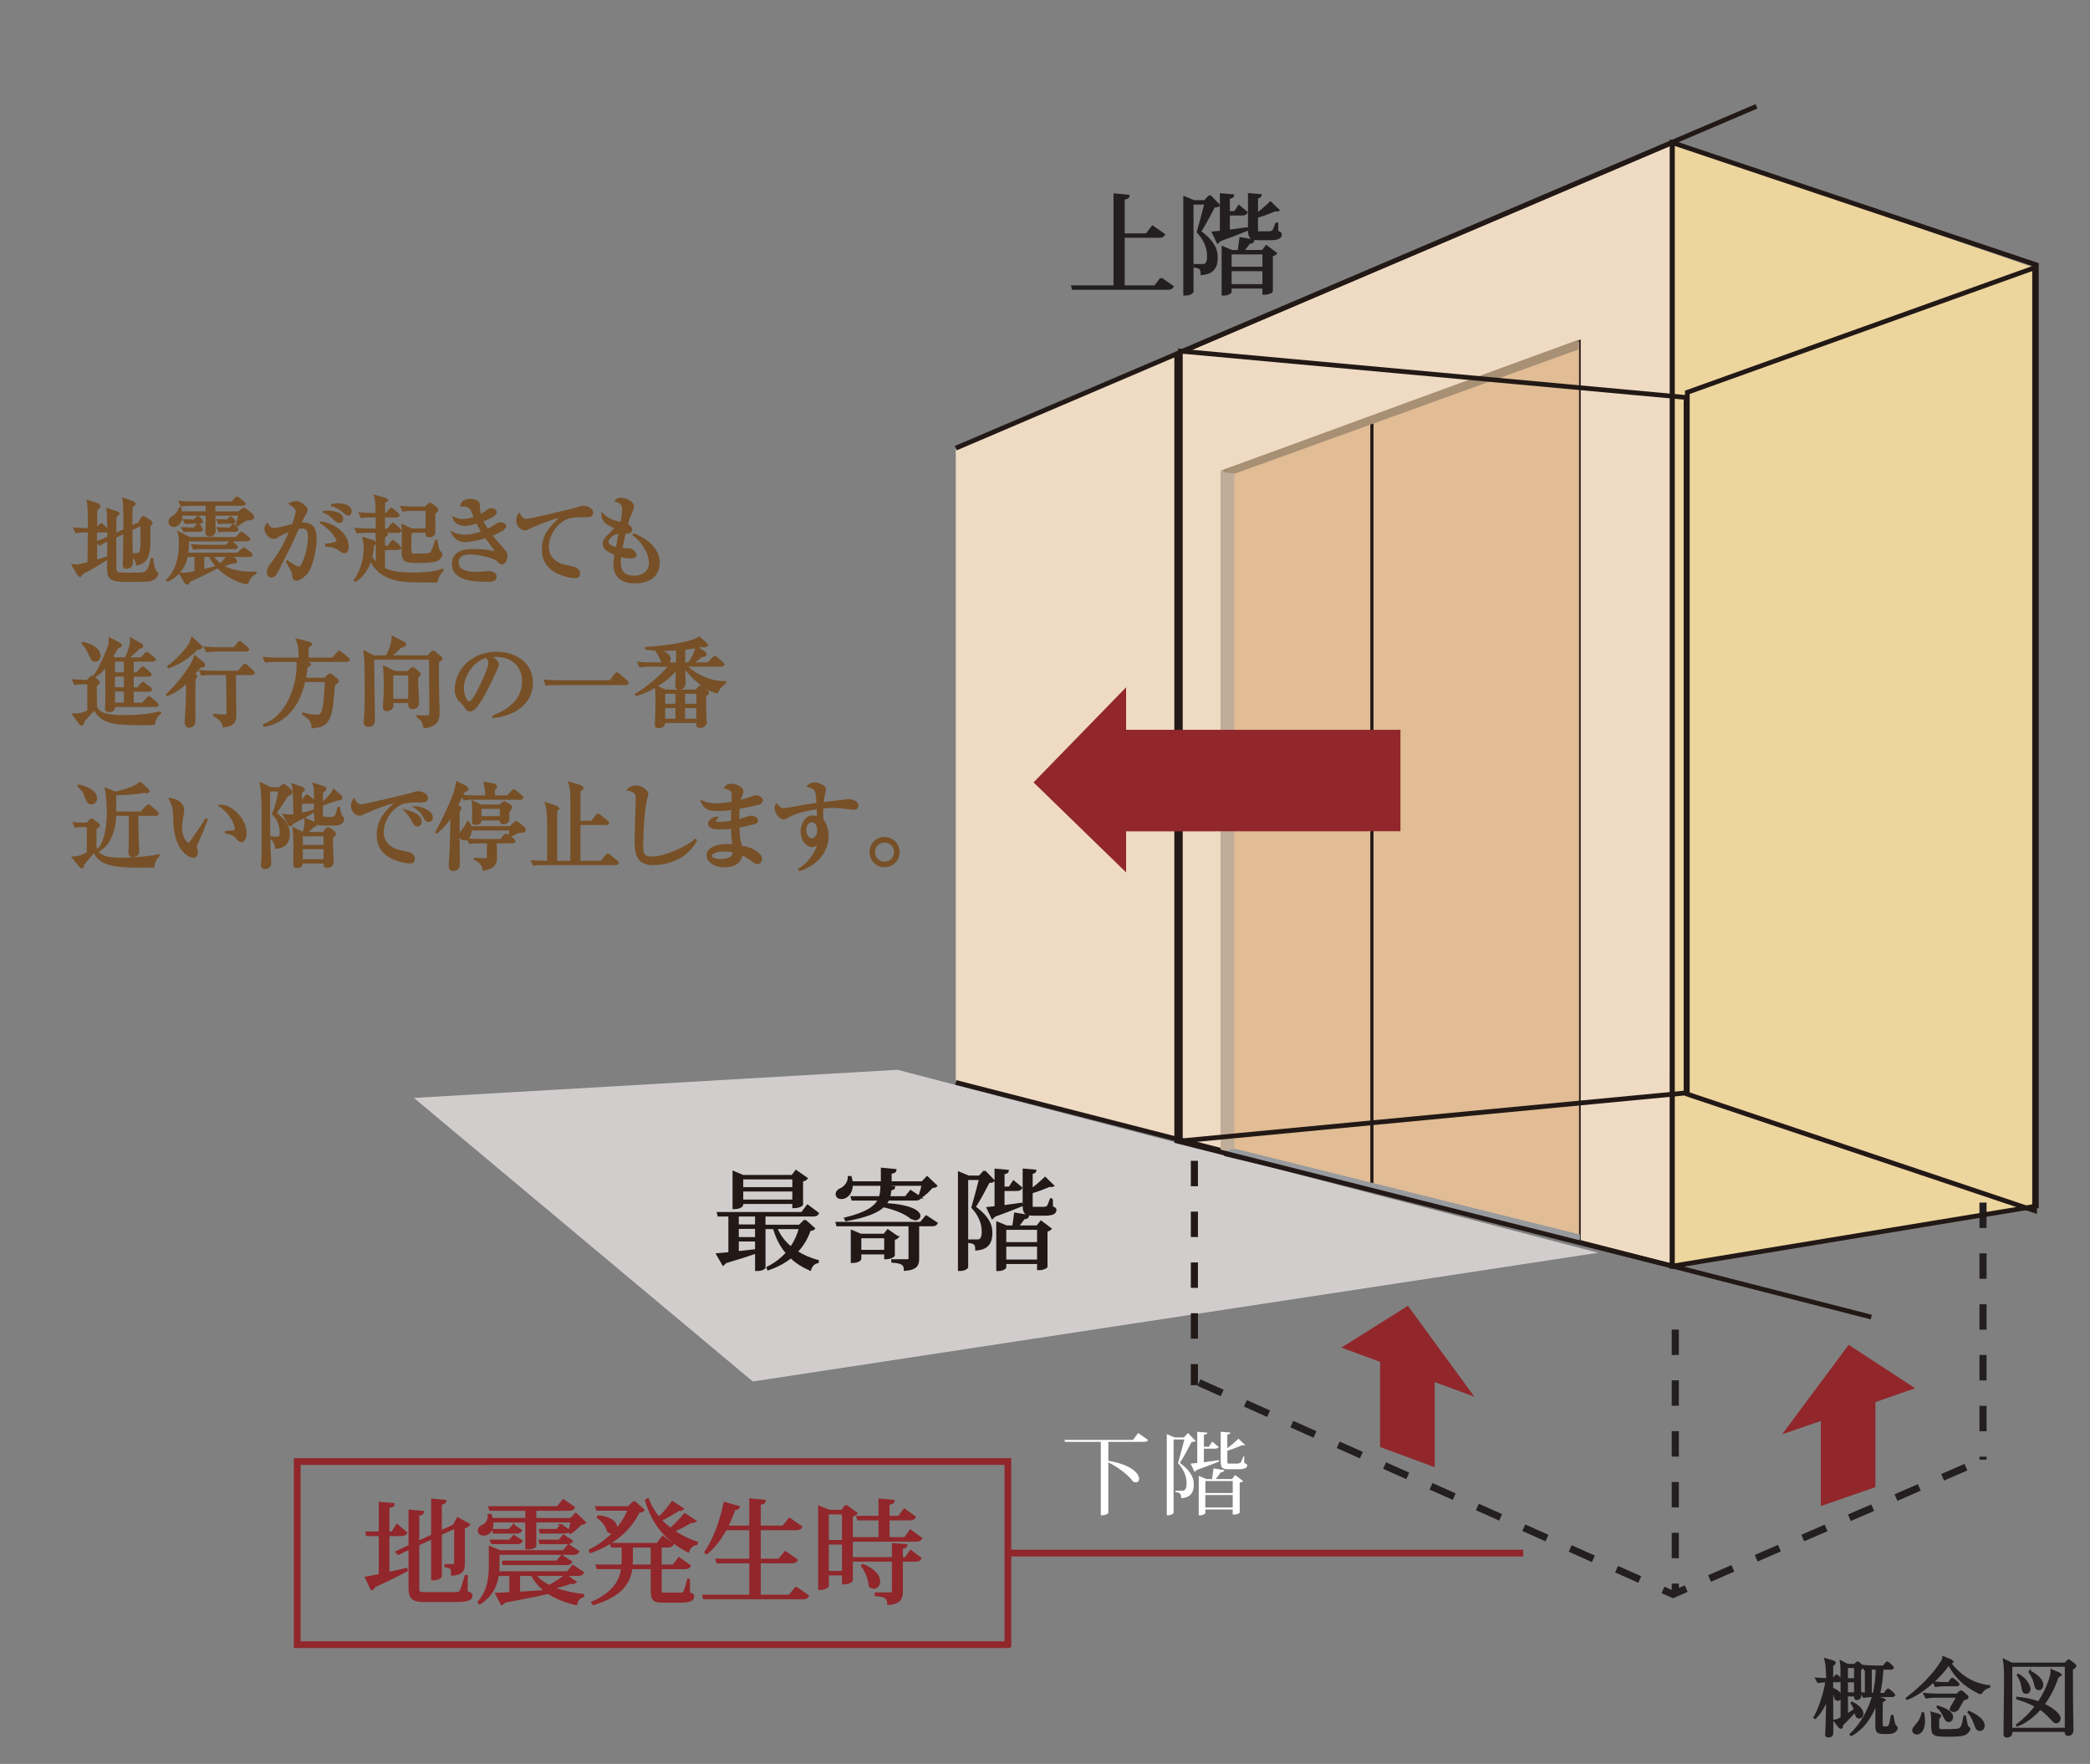 <?xml version="1.0" encoding="UTF-8"?>
<svg id="_レイヤー_2" data-name=" レイヤー 2" xmlns="http://www.w3.org/2000/svg" viewBox="0 0 1019 860">
  <rect x="0" y="0" width="1019" height="860" fill="#808080" stroke="none"/>
  <defs>
    <style>
      .cls-1 {
        stroke: #231f20;
      }

      .cls-1, .cls-2 {
        fill: #231f20;
      }

      .cls-3, .cls-4 {
        fill: #91272b;
      }

      .cls-5 {
        fill: #edd59e;
      }

      .cls-6 {
        fill: #efdac3;
      }

      .cls-7 {
        fill: #fff;
      }

      .cls-8, .cls-9 {
        fill: #221916;
      }

      .cls-10 {
        fill: #d1cdcd;
      }

      .cls-4 {
        stroke: #91272b;
      }

      .cls-11 {
        fill: #989a9e;
      }

      .cls-12 {
        fill: #c0ad99;
      }

      .cls-13 {
        fill: #775027;
        stroke: #775027;
      }

      .cls-9 {
        stroke: #221916;
      }

      .cls-14 {
        fill: #a89075;
      }

      .cls-15 {
        fill: #e1bc94;
      }
    </style>
  </defs>
  <polyline class="cls-10" points="201.82 535.3 367.04 673.54 779.23 610.77 437.6 521.58 201.82 535.3"/>
  <path class="cls-4" d="M492.56,802.99H143.76v-91.59h348.79v91.59h.01ZM146.06,800.71h344.2v-87H146.06v87Z"/>
  <polyline class="cls-5" points="815.4 617.3 991.99 587.89 991.99 130.53 815.4 69.52 815.4 617.3"/>
  <polyline class="cls-6" points="465.99 218.51 814.87 69.52 814.15 617.54 465.99 527.74 465.99 218.51"/>
  <polyline class="cls-15" points="669.26 204.65 598 229.78 598 562.7 669.26 579.73 669.26 204.65"/>
  <path class="cls-8" d="M670.42,581.2l-73.57-17.59V228.96l73.57-25.93v378.18h0ZM599.16,561.79l68.95,16.49V206.29l-68.95,24.31v331.19Z"/>
  <polyline class="cls-15" points="770.28 605.52 770.28 166.1 669.26 205.43 669.26 579.73 770.28 605.52"/>
  <path class="cls-8" d="M770.68,606.04l-.5-.13-101.32-25.86V205.15l.26-.1,101.56-39.54v440.52h0ZM669.66,579.42l100.22,25.58V166.69l-100.22,39.02v373.73h0Z"/>
  <path class="cls-2" d="M815.69,779.23l-5.59-2.49,1.42-3.17,3.56,1.59v-3.08h3.47v2.12l2.91-1.26,1.38,3.18-7.15,3.11h0ZM798.78,771.68l-11.31-5.05,1.42-3.17,11.31,5.05-1.42,3.17ZM834.2,771.18l-1.38-3.18,11.36-4.93,1.38,3.18-11.36,4.93ZM776.16,761.58l-11.31-5.05,1.42-3.17,11.31,5.05-1.42,3.17ZM856.92,761.32l-1.38-3.18,11.36-4.93,1.38,3.18-11.36,4.93ZM818.54,759.7h-3.47v-12.39h3.47v12.39ZM753.54,751.47l-11.31-5.05,1.42-3.17,11.31,5.05-1.42,3.17ZM879.65,751.45l-1.38-3.18,11.36-4.93,1.38,3.18-11.36,4.93ZM902.38,741.58l-1.38-3.18,11.36-4.93,1.38,3.18-11.36,4.93ZM730.92,741.36l-11.31-5.05,1.42-3.17,11.31,5.05-1.42,3.17ZM818.54,734.92h-3.47v-12.39h3.47v12.39ZM925.1,731.71l-1.38-3.18,11.36-4.93,1.38,3.18-11.36,4.93ZM708.3,731.27l-11.31-5.05,1.42-3.17,11.31,5.05-1.42,3.17ZM947.83,721.84l-1.38-3.18,11.36-4.93,1.38,3.18-11.36,4.93ZM685.67,721.16l-11.31-5.05,1.42-3.17,11.31,5.05-1.42,3.17ZM968.57,711.68h-3.47v-1.49h3.47v1.49ZM663.05,711.04l-11.31-5.05,1.42-3.17,11.31,5.05-1.42,3.17ZM818.54,710.15h-3.47v-12.39h3.47v12.39ZM640.43,700.95l-11.31-5.05,1.42-3.17,11.31,5.05-1.42,3.17ZM968.57,697.82h-3.47v-12.39h3.47v12.39ZM617.81,690.84l-11.31-5.05,1.42-3.17,11.31,5.05-1.42,3.17ZM818.54,685.36h-3.47v-12.39h3.47v12.39ZM595.18,680.73l-11.31-5.05,1.42-3.17,11.31,5.05-1.42,3.17ZM968.57,673.04h-3.47v-12.39h3.47v12.39ZM818.54,660.6h-3.47v-12.39h3.47v12.39ZM968.57,648.26h-3.47v-12.39h3.47v12.39ZM968.57,623.47h-3.47v-12.39h3.47v12.39ZM968.57,598.71h-3.47v-12.39h3.47v12.39Z"/>
  <path class="cls-8" d="M584.07,675.34h-3.47v-10.27h3.47v10.27ZM584.07,652.66h-3.47v-12.39h3.47v12.39ZM584.07,627.9h-3.47v-12.39h3.47v12.39ZM584.07,603.11h-3.47v-12.39h3.47v12.39ZM584.07,578.34h-3.47v-12.39h3.47v12.39Z"/>
  <polyline class="cls-3" points="686.44 636.65 654.02 657.01 672.87 663.97 672.87 705.49 699.5 715.34 699.5 673.82 718.86 680.96 686.44 636.65"/>
  <path class="cls-4" d="M189.38,748.41v18.5c2.74-.6,5.75-1.25,8.76-1.97l.16.77c-3.5,1.86-8.64,4.49-15.81,7.77-.22.72-.77,1.21-1.31,1.37l-2.73-5.69c1.48-.22,3.88-.71,6.73-1.31v-19.43h-6.24l-.28-1.26h6.51v-14.45l6.73.61c-.05.88-.77,1.2-2.52,1.42v12.42h1.86l2.35-3.67,4.49,3.83c-.44.77-1.15,1.1-2.57,1.1h-6.13M227.59,768.38l-.11,7.83c2.08.71,2.4.93,2.4,1.64,0,1.92-1.8,2.73-8.1,2.73h-14.56c-5.91,0-7.55-1.2-7.55-6.57v-18.99l-5.53,2.58-.83-.93,6.35-2.96v-17.19l6.57.61c-.11.82-.5,1.15-2.3,1.42v13.19l6.78-3.12v-17.45l6.46.55c-.11.82-.6,1.26-2.24,1.42v13.52l6.35-2.96,1.86-3.45,5.53,3.06c-.38.6-1.31,1.2-2.52,1.48v17.62c0,2.85-.82,5.03-5.75,5.36,0-3.07-.11-3.73-3.23-4.1v-.61h3.78c.77,0,.98-.22.98-.76v-17.62l-7,3.28v20.58c0,.11-.72,1.48-4.22,1.48v-20.14l-6.78,3.17v21.13c0,2.24.38,2.56,3.12,2.56h14.89c1.09,0,1.97-.11,2.52-.87.6-.77,1.48-3.72,2.58-7.5h.55Z"/>
  <path class="cls-4" d="M260.71,767.83c1.81,2.24,4.21,4,7.12,5.42,2.84-1.59,6.24-3.77,8.04-5.25l4.65,3.34-.98.5-1.04-.22c-2.19.82-5.53,1.8-8.71,2.58,4.27,1.74,9.31,2.84,14.51,3.44v.6c-1.75.44-2.9,1.8-3.4,3.89-5.2-1.26-9.79-3.01-13.62-5.53-4.82,1.15-11.66,2.52-21.35,4.32-.33.66-.88.98-1.37,1.15l-2.62-5.03,6.9-.28v-8.92h-6.14c-.65,4.82-2.73,10.07-8.81,13.9l-.54-.65c4.92-5.52,5.47-12.31,5.47-18.39v-8.43l4.98,2.03h30.97l2.41-2.96,4.76,3.12c-.44.82-1.04,1.09-2.57,1.09h-36.34v5.15c0,1.21-.05,2.52-.17,3.88h33.88l2.57-3.12,4.93,3.29c-.44.77-1.1,1.09-2.58,1.09h-20.96M256.6,741.78h-16.57l.05,1.15c0,3.01-1.59,5.26-4.27,5.26-1.42,0-2.36-.77-2.36-1.98,0-1.04.88-1.92,1.92-2.35,1.7-.77,3.24-2.9,2.91-5.25l.93-.06c.28.71.5,1.37.6,2.03h16.8v-4.49h-17.67l-.33-1.26h33.27l2.74-3.4,5.2,3.56c-.44.77-1.04,1.1-2.58,1.1h-16.26v4.49h17.35l2.41-2.52,4.49,4.27c-.44.44-1.04.55-2.08.6-1.2,1.43-3.34,3.4-4.98,4.43l-.71-.38c.38-1.2.92-3.45,1.26-5.2h-17.74v12.04c0,.22-1.41,1.1-3.66,1.1h-.72v-13.14h0ZM239.75,752.35l-.38-1.2h9.14l1.97-2.3,3.88,2.46c-.44.77-1.04,1.04-2.41,1.04h-12.2ZM250.25,743.7l3.78,2.46c-.39.71-.99,1.04-2.42,1.04h-10.83l-.38-1.26h7.93l1.92-2.25h0ZM245.11,761.36h26.44l2.34-2.79,4.55,2.95c-.39.77-.98,1.04-2.46,1.04h-30.54l-.33-1.21h0ZM253.05,767.83v8.7c3.94-.27,8.43-.54,13.03-.82-2.79-2.07-5.09-4.7-6.73-7.88h-6.3ZM263.44,752.35l-.32-1.2h9.52l2.08-2.46,4.11,2.63c-.44.77-1.1,1.04-2.46,1.04h-12.93ZM273.52,743.64l3.88,2.47c-.38.77-1.04,1.1-2.41,1.1h-11.43l-.33-1.26h8.38l1.92-2.31h-.01Z"/>
  <path class="cls-4" d="M309.21,732.2l4.54,4.05c-.38.55-.99.66-2.3.77-4.11,8.53-11.94,15.6-23.54,19.7l-.38-.88c9.09-4.43,15.71-11.7,19.05-19.81h-15.44l-.38-1.2h15.65l2.79-2.63M335.92,770.03v6.67c1.81.66,2.03.82,2.03,1.53,0,1.86-1.53,2.63-5.97,2.63h-8.42c-4.98,0-5.8-.71-5.8-5.85v-10.46h-9.91c-.82,6.51-4.43,13.36-18.55,17.51l-.5-.76c10.62-4.82,13.79-10.68,14.56-16.75h-12.04l-.38-1.26h12.53c.06-.71.11-1.48.11-2.19v-7.11h-5.31l-.33-1.26h22.6l2.58-3.45,4.87,3.61c-.44.77-1.1,1.1-2.58,1.1h-3.28v9.3h6.14l2.79-3.61,5.26,3.78c-.44.77-1.1,1.1-2.64,1.1h-11.55v10.5c0,1.81,0,1.92,1.7,1.92h7.99c.6,0,1.21,0,1.64-.59.54-.71,1.42-3.67,2.08-6.35h.38,0ZM291.81,739.27c6.52.71,8.65,3.4,8.65,5.42,0,1.42-1.04,2.52-2.3,2.52-.55,0-1.15-.22-1.74-.71-.55-2.46-2.74-5.26-4.93-6.73l.32-.5h0ZM308.06,761.04c0,.72-.05,1.48-.11,2.25h9.8v-9.3h-9.69v7.05ZM332.91,735.66l-1.1.54-.93-.11c-2.13,1.53-5.53,3.44-8.7,5.03,1.48,1.59,3.07,3.01,4.76,4.27,2.57-2.25,5.42-5.2,6.9-7.17l5.09,3.34-1.1.55-.92-.17c-2.14,1.37-5.36,3.12-8.54,4.49,3.5,2.41,7.39,4.33,11.44,5.69l-.17.65c-1.92.22-3.4,1.54-4.1,3.61-9.8-4.87-17.19-12.91-20.53-24.9l.88-.55c1.26,3.39,3.07,6.4,5.36,9.08,2.46-2.35,5.15-5.53,6.57-7.66l5.09,3.29v.02Z"/>
  <path class="cls-4" d="M388.09,774.02l5.85,4.11c-.44.76-1.04,1.09-2.62,1.09h-48.11l-.33-1.2h22.93v-16.32h-16.08l-.39-1.26h16.47v-14.88h-11.98c-2.62,4.82-5.75,8.81-9.25,11.71l-.71-.49c3.83-5.26,7.5-14.62,9.41-24.03l6.9,1.97c-.22.66-.66,1.04-2.07.98-1.05,3.06-2.25,5.91-3.61,8.59h11.32v-13.24l7.01.66c-.06.88-.66,1.26-2.4,1.47v11.11h11.37l3.12-3.83,5.75,4c-.44.77-1.1,1.1-2.62,1.1h-17.62v14.88h9.41l3.01-3.72,5.63,3.89c-.43.76-1.09,1.09-2.68,1.09h-15.38v16.32h14.5l3.18-4"/>
  <path class="cls-4" d="M412.4,734.07l5.2,3.78c-.32.49-1.2.92-2.29,1.14v31.59c0,.11-1.21,1.41-4.27,1.41v-4.37h-7.44v5.63c0,.33-1.37,1.43-3.5,1.43h-.71v-40.07l4.87,1.98h6.24l1.92-2.52M411.03,737.85h-7.44v13.46h7.44v-13.46ZM403.59,766.41h7.44v-13.85h-7.44v13.85ZM443.88,746.27l5.25,3.77c-.44.77-1.09,1.1-2.63,1.1h-30.32l-.32-1.2h12.97v-9.19h-10.46l-.33-1.21h10.79v-8.43l6.84.61c-.05.88-.66,1.2-2.46,1.47v6.35h5.03l2.69-3.55,5.09,3.67c-.44.77-1.1,1.1-2.63,1.1h-10.18v9.19h7.94l2.73-3.67h0ZM441.52,759.67l2.52-3.5,4.71,3.61c-.38.83-1.04,1.1-2.52,1.1h-6.51v14.94c0,3.28-.77,5.69-6.63,6.24,0-3.22-1.7-4-6.13-4.37v-.83h7.23c.93,0,1.15-.27,1.15-1.04v-14.94h-19.1l-.33-1.21h19.43v-6.84l6.57.49c-.05.71-.44,1.1-2.19,1.32v5.03h1.8ZM420.78,763.02c5.96,2.46,7.88,5.64,7.88,7.93,0,1.86-1.26,3.18-2.62,3.18-.66,0-1.43-.27-2.03-1.04-.11-3.12-1.86-7.23-3.72-9.69l.49-.38Z"/>
  <path class="cls-13" d="M40.33,279.29l-1.3,1.58-.83-.65-2.73-4.67,1.58.14c.65,0,1.3,0,6.11-1.2.1-8.94.1-9.92.15-15.38h-1.16c-2.83,0-3.85.14-5,.32l-.79-1.71c2.69.23,5.7.28,6.95.28.05-9.77-.09-10.88-.51-13.75l5,1.67.7.74c0,.74-.93,1.3-1.53,1.62-.09,2.03-.09,6.48-.09,9.72l1.71-1.81.73-.6.84.51,1.8,1.81.42.74-.7.46h-4.86c0,5.97,0,6.8.05,14.36,3.19-.93,4.12-1.25,5.32-1.71l.19.42c-2.69,2.09-9.35,5.89-12.04,7.13M72.74,282.95c-1.38.28-8.33.28-10.28.28-7.92,0-9.77-.65-9.77-6.12,0-1.98.14-11.67.14-13.85-2.41,1.12-3.15,1.58-4.12,2.23l-1.39-1.21c1.67-.59,2.78-1.06,5.51-2.26-.05-1.44-.14-8.53-.14-10.1-.05-1.89-.19-2.68-.32-3.7l4.54,1.52c.73.23.88.47.88.75l-1.49,1.43c-.04,1.99-.13,4.4-.13,8.57l4.44-2.09c.05-3.71.15-12.09-.42-15.19l4.59,1.58.88.7c0,.56-.19.65-1.48,1.58-.09,2.64-.18,7.31-.14,9.77l3.61-1.67,1.3-2.13c.51-.83.7-.97.93-.97l1.16.56,2.32,1.53.56.79-1.12,1.76c.24,12.55.1,17.14-6.02,18.44-.18-1.81-1.44-3.57-2.55-4.49l.1,3.66c0,2.03-1.91,2.49-2.64,2.49-.84,0-1.34-.27-1.34-1.62l.05-1.24c.09-2.18.13-4.87.22-14.26l-4.44,2.09c0,2.03.05,12.18.05,14.45,0,1.29,0,2.83,1.34,3.24.65.24,6.62.24,7.82.24,6.11,0,6.81,0,8.61-7.28l.29.05c.04.19.28,4.26,1.34,5.78l1.16,1.44c0,.97-1.44,2.77-4.03,3.28l-.02-.03ZM68.95,255.82l-4.91,2.27c.05,3.29.14,9.86.19,12.23,1.25-.05,3.01-.09,3.66-.46,1.16-.7,1.16-5.14,1.16-6.76,0-.05-.05-5.47-.09-7.28h-.01Z"/>
  <path class="cls-13" d="M120.52,284.39c-8.39-1.39-16.12-8.29-18.21-13.34h-3.19v7c1.67-.42,4.96-1.2,6.3-1.72l.18.42c-3.42,2.03-11.21,5.6-13.25,6.48-.69,1.2-.73,1.34-1.2,1.34l-.7-.51-2.54-4.36c2.97.1,4.53-.22,7.41-.83v-7.82h-4.22c-.37,1.85-1.71,8.43-9.44,12.09l-.19-.23c4.31-3.99,6.26-10.79,6.26-17.37,0-1.98,0-4.26-.56-5.92l5.33,2.73h22.68l1.81-2.04.7-.6.88.51,2.49,2.04.47.69-.7.51h-29.18c0,1.76,0,3.67-.37,6.49h24.5l2.27-1.95.83-.6.83.51,2.55,1.95.46.7-.7.51h-9.54l2.27,1.76.41.74c0,.7-.55.7-1.89.74-.79.23-4.3,1.25-5,1.48,3.57,2.31,8.84,3.42,13.99,3.42.97,0,1.67-.04,2.32-.04v.27c-2.55,1.11-3.75,3.89-4.07,4.96M120.57,253.31c-1.12.14-3.48,1.85-4.73,2.78l-.32-.19c.38-1.48.89-3.61,1.17-5h-12.18c0,.97.05,3.89.05,4.96l.14,2.55c0,2.27-1.68,2.69-2.5,2.69-1.62,0-1.62-1.16-1.62-1.67l.14-3.38c.05-.79.05-4.39.09-5.14h-12.36c.23,4.31-2.59,5.51-3.66,5.51-1.3,0-2.12-.83-2.12-2.04,0-1.34.97-1.99,2.17-2.78,1.39-.92,2.13-1.75,2.87-3.84h.23c.19.97.27,1.44.37,2.03h12.5v-3.7h-7.37c-2.82,0-3.84.14-5,.32l-.74-1.71c2.82.28,6.06.28,6.58.28h18.89l1.67-1.85.74-.6.88.56,2.31,1.81.47.74-.7.46h-14.08c0,.92.05,1.95.05,3.7h11.9l1.67-1.38.83-.42.83.42,3.24,2.63.42.93c0,.97-.28.97-2.82,1.34h0ZM97.79,258.78h-5.93c-.23,0-1.12,0-2.13.14l-.74-1.39c1.71.09,3.37.14,3.7.14h2.14l.97-1.39.83-.56.74.56.75,1.2.36.79-.69.51h0ZM97.83,254.84h-5.23c-.19,0-1.12,0-2.09.14l-.78-1.39c1.71.09,3.37.14,3.7.14h1.34l1.03-1.16.78-.59.74.55.8,1.07.41.74-.7.51h0ZM114.82,267.21h-15.28c-2.83,0-3.85.09-5,.28l-.75-1.66c2.83.22,6.07.27,6.58.27h10.09l1.25-1.48.7-.59.88.51,1.76,1.48.46.7-.69.51v-.02ZM103.43,271.04c.83,1.2,1.99,2.69,4.07,4.17.7-.6,2.32-2.27,3.52-4.17,0,0-7.59,0-7.59,0ZM113.71,254.84h-4.82c-.22,0-1.11,0-2.12.14l-.74-1.39c1.71.09,3.37.14,3.7.14h1.39l.6-.88.74-.6.83.51.7.88.42.7-.7.51h0ZM115.1,258.78h-6.02c-.23,0-1.11,0-2.13.14l-.74-1.39c1.71.09,3.38.14,3.71.14h2.27l.79-1.11.74-.56.83.51.89,1.07.37.7-.7.51h-.01Z"/>
  <path class="cls-13" d="M149.49,279.39c-.88.97-3.14,3.2-4.87,3.2-1.48,0-1.57-.7-1.76-2.91l-.46-1.44c-.84-1.44-2.27-3.98-2.46-4.35l.19-.19c1.75,1.25,4.31,3.01,5.46,3.01.88,0,1.48-.7,1.81-1.34,3.24-6.53,3.24-12.78,3.24-13.38,0-1.53,0-4.82-3.1-4.82-.22,0-1.07,0-2.17.23-3.11,7.08-3.66,8.15-8.71,18.1-.93,1.86-2.17,4.36-3.1,5.19l-1.11.46c-.65,0-1.85-.46-1.85-2.31,0-1.44.6-2.27,1.34-3.24,3.48-4.63,5.56-7.37,9.82-17.18-2.13.97-5.51,2.41-6.3,2.97-.6.42-1.2.88-2.04.88-1.95,0-4.03-2.55-4.03-4.4,0-1.07.56-1.81.89-2.27.36.79,1.52,2.36,3.28,2.36.93,0,2.09-.23,3.89-.7.83-.19,4.53-1.11,5.33-1.3.65-1.71,1.9-5.19,1.9-6.85s-2.7-3.15-3.24-3.48c.6-.32,1.62-.83,2.77-.83,1.3,0,2.64.51,4.82,2.64l.51.93c0,.83-.65,1.89-.88,2.32-.93,1.52-1.3,2.08-2.41,4.63l1.48-.09c4.91,0,6.16,2.87,6.16,8.16,0,3.79-1.81,13.1-4.4,16.02M167.97,269.25c-.69,0-1.3-.42-2.36-1.2-2.41-1.67-4.73-1.89-6.63-2.04v-.42c1.95-.14,5.61-.83,5.61-1.85,0-.75-2.32-5.47-8.33-9.04,5.89.56,13.25,5.47,13.25,11.72,0,1.39-.37,2.83-1.54,2.83h0ZM165.38,254.51c-.74,0-1.39-.6-2.83-1.9-.6-.6-2.68-2.55-5.05-3.1,4.45-.32,9.36.59,9.36,3.42,0,.88-.65,1.58-1.48,1.58ZM169.74,250.86c-.65,0-.88-.24-2.87-1.95-.51-.42-2.04-1.39-3.43-2.04-.83-.37-1.29-.46-1.9-.6.88-.19,1.81-.37,3.2-.37.97,0,6.25.09,6.25,3.43,0,.78-.37,1.53-1.24,1.53h-.01Z"/>
  <path class="cls-13" d="M213.06,283.51c-13.34,0-17.97-.05-22.46-1.71-6.72-2.45-9.08-7.08-9.96-8.89-1.25,4.17-3.66,7.96-7.36,10.23l-.28-.14c3.05-4.63,4.82-10.05,4.82-15.61,0-2.22-.28-3.56-.6-5l4.87,1.44.92.97-1.2,1.07c-.04,1.16-.08,3.01-.79,5.7.38.6,1.07,1.81,2.73,3.28,0-1.34-.04-11.62-.04-12.08-.05-1.26-.05-1.62-.19-3.48h-4.26c-2.83,0-3.85.09-5,.32l-.74-1.71c2.82.23,6.06.28,6.58.28h3.61c0-1.99-.05-2.46-.05-6.44h-2.36c-2.87,0-3.84.1-5,.32l-.79-1.71c2.82.22,6.11.27,6.62.27h1.48c-.05-5.46-.05-6.29-.79-8.84l5.24,1.53.65.6-1.48,1.16v5.55h1.11l1.67-1.99.74-.59.88.51,2.26,1.99.46.69-.69.51h-6.44v6.44h1.95l1.66-2.22.7-.6.89.51,2.36,2.22.47.7-.75.51h-8.61l2.13.74.59.6-1.38,1.16v4.72h2.22l1.38-2.12.74-.56.84.46,2.26,2.09.42.75-.7.5h-7.17v9.68c3.75,1.95,9.17,2.32,13.99,2.32,9.26,0,12.92-1.24,14.54-1.81v.32c-2.46,2.55-2.64,4.03-2.69,5.38M212.92,273.09c-2.13.88-7.31.88-9.96.88-5.74,0-6.67-.83-6.67-5.42,0-1.3.14-7.04.14-8.19,0-1.67-.05-2.22-.22-4.31l4.49,2.09h7.22c.05-.83.09-8.24.09-9.58h-6.48c-2.83,0-3.85.14-5,.32l-.75-1.71c2.78.28,6.07.28,6.58.28h5.05l1.43-1.34.79-.51,1.02.46,2.04,1.58.51.87c0,.38-.09.7-1.48,1.76,0,1.3.04,7.09.04,8.29,0,1.53,0,2.87-2.55,2.87-1.43,0-1.38-.88-1.3-2.18h-7.68c-.09,2.18-.23,5.83-.23,7.96l.32,2.97c.32.23.51.23,2.36.23,4.3,0,6.44,0,7.41-.74.87-.7,2.08-4.59,2.49-6.02h.23c.65,3.52.93,4.77,1.58,5.42.79.7.83.83.83,1.11,0,.7-.83,2.32-2.32,2.92h.02Z"/>
  <path class="cls-13" d="M244.81,274.71c-.65,0-.83-.19-2.64-1.76-1.62-1.44-8.98-3.15-12.87-3.15-1.16,0-6.21,0-6.21,4.4,0,5.09,7.23,5.09,8.94,5.09,1.11,0,2.69-.05,3.56-.13l2.59-.24c1.3,0,3.48.65,3.48,2.13,0,2.13-2.5,2.13-3,2.13-6.58,0-17.83,0-17.83-8.29,0-6.39,6.76-6.72,10.19-6.72s6.67.19,9.86,1.07l.46.05.37-.28-.51-1.16c-2.26-3.14-2.87-3.98-4.36-6.02-4.26,1.35-8.7,2-10.19,2-2.73,0-4.96-1.48-6.11-4.08,1.24.56,3.24,1.44,6.06,1.44.42,0,4.12,0,8.57-1.76-.51-.83-1.21-2.04-2.55-4.73-.51.19-4.17,1.25-5.98,1.25-.7,0-4.59-.28-5.46-3.52,1.8.79,2.41,1.07,4.36,1.07,2.82,0,4.49-.6,6.02-1.11-.09-.22-.19-.46-.88-2.27-.51-1.38-1.44-3.7-4.77-3.7l-1.01.09c.18-.7.73-2.78,4.21-2.78,1.67,0,3.29.56,3.85,1.11.51.51.51,1.11.51,1.99,0,.93,0,2.31.7,4.44,1.25-.65,1.85-.97,2.73-1.67,1.62-1.2,1.81-1.34,2.55-1.34,1.21,0,2.27.69,2.27,1.48,0,1.53-4.67,3.43-6.57,4.12.19.56.93,2.18,2.4,4.49,2.09-.97,3.15-1.62,3.94-2.13,1.48-.97,1.67-1.07,2.5-1.07,1.3,0,2.36.7,2.36,1.53l-1.3,1.58c-1.15.65-3.47,1.85-5.65,2.69.78,1.02,3.14,3.79,5.65,6.57,1.85,2.04,1.85,2.87,1.85,3.52,0,.83-.42,3.66-2.09,3.66"/>
  <path class="cls-13" d="M285.44,251.65c-2.68,0-6.06.04-8.29.69-4.87,1.48-10.06,7.55-10.06,14.4,0,2.22.97,6.95,7.33,8.85,1.02.28,5.55,1.11,6.34,1.62,1.07.65,1.58,1.44,1.58,2.36,0,1.81-1.48,1.81-2.36,1.81-1.11,0-4.73-.6-8.15-2.27-6.81-3.24-7.14-9.03-7.14-11.3,0-7.13,4.26-11.62,9.36-15.89-2.46-.23-10.88,3.1-15.01,4.96-2.31,1.07-2.55,1.2-3.24,1.2-1.26,0-3.61-1.48-3.61-4.4,0-1.58.6-2.41,1.02-2.92.97,2.09,2.09,2.73,3.65,2.73s22.93-5.14,23.95-5.46c1.9-.65,2.78-.93,3.61-.93,2.18,0,4.3,1.38,4.3,2.82,0,1.72-1.38,1.72-3.29,1.72"/>
  <path class="cls-13" d="M309.55,283.93c-7,0-10-3.48-10-8.94,0-1.39.04-1.67.65-4.77-4.31-1.67-5.88-3.15-5.88-5.04,0-1.58.74-2.56,3.89-5.56l1.75-1.99-.6-.74c-3.1-1.34-5.51-2.46-5.65-6.16,3.42,3.06,5.23,3.43,9.31,4.26.28-1.71.83-5.19.83-6.71,0-2.83-1.62-3.43-3.52-4.12.46-.51.97-1.02,2.55-1.02,2.17,0,5.78,1.81,5.78,3.75,0,.78-.65,2.26-.83,2.69-.84,1.85-1.34,3-2.22,6.2,1.06.56,2.13,1.53,2.13,2.41,0,1.53-1.67,1.48-3.1,1.44-.23,1.02-1.07,4.59-1.67,8.01,1.58.05,4.17.19,4.67.37.8.28,2.27,1.81,2.27,2.59,0,1.16-2.08,1.16-2.92,1.16-2.08,0-3.88-.56-4.58-.79-.09.7-.23,1.62-.23,3.06,0,1.76,0,7.17,7,7.17,3.47,0,7.73-1.81,7.73-6.85,0-4.68-4.08-11.16-7.92-13.52l.15-.23c1.3.51,12.03,4.67,12.03,13.66s-8.79,9.68-11.62,9.68M296.21,264.2c0,1.85,2.91,2.73,4.49,3.14l1.44-7.73c-3.99.46-5.93,3.15-5.93,4.59Z"/>
  <path class="cls-13" d="M41.52,333.1c-2.82,0-3.84.1-5,.32l-.74-1.71c2.73.23,5.84.27,6.77.27l1.85-1.8.47-.32.46.23,2.59,2.03.28.56-.42.65-1.07.92c0,1.11,0,10.06.1,10.33,1.2,4.59,10,4.59,13.89,4.59,5.83,0,11.62-.47,17.27-1.81l.15.19c-1.54,1.34-2.42,2.63-3.07,5.32-1.48.23-3.14.23-4.3.23-3.61,0-11.99-.09-15.24-.74-6.86-1.39-8.66-5.18-9.45-6.76l-5.27,5.88c-.51,1.62-.56,1.81-1.07,1.81l-.65-.42-3.29-4.49c3.8.19,6.63-1.3,7.28-1.66v-13.62h-1.54M40.37,313.51c2.73.42,8.16,2.46,8.16,6.25,0,1.58-1.17,2.36-2.14,2.36-1.3,0-1.58-.7-2.59-2.87-1.24-2.73-1.8-3.75-3.51-5.6l.09-.14h-.01ZM55.61,344.18c.04,1.07-.23,2.59-2.18,2.59-1.01,0-1.81-.32-1.81-1.3l.05-.47c.1-1.61.23-3,.23-7.31,0-1.2-.09-6.99-.09-8.33,0-1.53,0-2.97.09-5.05-1.9,2.59-3.7,4.36-5.69,5.47l-.19-.14c3.48-4.87,7-14.22,7.18-14.77.23-.74.37-2.59.28-3.57l5.05,2.69.41.65c0,.42-.05.42-1.67,1.02-.87,1.52-1.2,2.03-2.73,4.54l1.71.78h4.95c.7-1.2,2.18-4.63,2.59-7.27.05-.32.15-1.34.05-2.32l5.14,2.92.42.56c0,.6-.32.7-1.81,1.11-1.66,1.81-2.04,2.13-5.47,5h6.86l1.8-2.08.75-.56.83.46,2.63,2.09.47.7-.7.51h-10.05v6.21h2.09l2.03-2.32.75-.6.83.51,2.59,2.32.46.7-.74.51h-8.01v6.16h2.59l1.58-2.03.74-.65.83.51,2.79,2.08.46.7-.69.51h-8.29v6.39h4.82l2.36-2.64.74-.56.83.51,2.97,2.59.46.7-.69.51h-20.61v-.03ZM60.89,322.08h-5.32v6.21h5.32v-6.21ZM55.56,335.55h5.32v-6.16h-5.32v6.16ZM60.89,336.67h-5.32v6.39h5.32v-6.39Z"/>
  <path class="cls-13" d="M99.31,323.52l.28.7-.42.6-1.71.28c-.93,1.2-1.62,2.09-2.74,3.43l1.02,1.16-.22.46-.52.42c-.13,1.53-.28,2.78-.28,10.6,0,1.44.05,8.48.05,10.09,0,3.01-2.32,3.01-2.54,3.01-1.58,0-1.67-1.25-1.67-2.13,0-.79.46-8.19.5-9.26.15-4.22.19-8.11.15-10.46-2.83,2.82-6.07,5.09-9.73,6.48l-.08-.19c4.26-3.94,9.82-10.74,12.46-15.75.27-.56.32-.65,1.15-2.91l4.31,3.47M97.73,314.9l.42.74-.65.55-1.44.1c-3.88,3.98-7.55,6.71-13.85,9.03l-.14-.37c3.71-2.59,8.7-7.92,10.52-11.07.41-.7.78-1.95,1.02-2.78l4.12,3.8h0ZM114.5,328.61v.23c0,2.46.23,16.91.23,20.05,0,1.44,0,4.87-5.65,5.24-.46-2.41-1.85-3.57-4.58-5.28v-.32c.83.09,3.05.32,4.72.32s1.72-.47,1.72-1.86c0-4.63-.15-13.98-.28-18.38h-7.23c-3.2,0-4.12.14-5,.28l-.75-1.67c2.09.19,4.45.28,6.57.28h11.96l2.46-2.83.7-.56.88.46,3.05,2.83.46.7-.7.51h-8.56ZM114.18,316.05l1.98-2.41.75-.6.83.51,2.78,2.46.46.7-.69.46h-14.54c-2.83,0-3.85.15-5,.32l-.74-1.71c2.18.23,4.4.28,6.57.28h7.6Z"/>
  <path class="cls-13" d="M148.37,322.21l2.19,1.02.56.7-.42.56-1.25.74c-.15,1.39-.28,3.06-.83,5.7h9.77l1.76-1.71.79-.42.7.37,2.73,2.22.37.78-1.91,1.62c-.13,1.34-.65,8.16-.87,9.68-1.34,9.91-4.54,10.65-9.54,11.11-.1-2.92-1.9-5-4.49-6.21v-.46c3.1.97,5.42,1.02,6.16,1.02,2.59,0,3.28-.59,4.02-6.16.28-2.22.79-8.67.7-10.74h-10.43c-1.2,4.81-4.67,19.08-19.45,21.81l-.19-.42c11.12-3.85,16.4-18.75,16.4-29.09l-.19-2.13h-10.43c-1.98,0-3.47.05-5,.32l-.74-1.71c2.18.19,4.36.27,6.58.27h10.79c-.14-5.18-.14-5.78-1.38-9.26l6.15,1.62.74.56-.37.56-1.3.88-.05,5.65h12.28l2.46-2.73.73-.6.84.51,3.37,2.73.46.69-.7.51h-21.03"/>
  <path class="cls-13" d="M213.53,322.9c-.1,1.62.05,16.95.13,18.85.14,2.13.19,4.36.19,5.37,0,1.81,0,4.54-2.37,5.93-.37.23-2.45,1.44-4.53,1.53-.93-3.24-1.01-3.52-3.33-5.19v-.28c1.1.09,2.32.19,2.96.19,2.5,0,2.73,0,3.01-.56.22-.46.22-2.49.22-3.24,0-3.89-.08-21.68-.22-24.36h-27.65v.51c0,4.63.37,25.01.37,29.12,0,1.11,0,3.1-2.59,3.1-1.85,0-1.9-1.16-1.9-1.76,0-.74.28-4.08.32-4.73.19-3.56.19-5.55.19-7.78,0-14.73-.05-18.34-.6-21.86l4.39,2.27h6.36c.32-.61,3.29-6.02,2.91-9.45l5.75,2.97.42.65c0,.65-1.11.88-2.09,1.11-.47.42-.75.7-3.15,2.97l-2.13,1.76h18.62l1.62-1.91.65-.41.73.27,3.02,2.46.46.7-1.75,1.75M203.38,330.36c-.14,1.99.46,10.6.46,12.36,0,2.13-2.09,2.55-2.77,2.55-1.62,0-1.62-1.02-1.54-3.01h-8.24v2.04c-.23,1.62-2.5,1.98-2.87,1.98-.59,0-1.24-.46-1.24-1.52l.09-1.39c.18-3.1.36-6.21.36-8.11,0-2.22-.04-6.16-.36-10.14l5.37,2.55h6.25l1.49-1.39.87-.56,1.07.6,2.08,1.85.32.6-1.34,1.58h0ZM199.53,328.8h-8.29v12.36h8.29v-12.36Z"/>
  <path class="cls-13" d="M240.5,349.21c3.38-1.3,14.54-5.69,14.54-17.04,0-6.43-4.17-12.41-13.35-12.41-1.38,0-2.31.14-2.91.24,3.1,1.34,3.99,3.28,3.99,3.98,0,.65-3.43,8.19-5.97,12.97-4.82,9.08-6.4,9.41-7.7,9.41-1.01,0-1.52-.7-2.96-2.73-.65-.93-.83-1.07-1.85-1.95-1.39-1.16-2.09-3.61-2.09-5.37,0-9.96,8.61-18.06,19.87-18.06,9.49,0,17.27,5.46,17.27,14.64,0,9.63-8.33,15.74-18.84,16.67v-.32M225.64,335.46c0,2.97,1.39,6.95,3.1,6.95,1.48,0,3.28-3.43,4.26-5.24,1.48-2.82,5.61-11.21,5.61-13.99,0-.32-.05-1.58-1.58-2.92-6.3,1.44-11.39,9.22-11.39,15.19h0Z"/>
  <path class="cls-13" d="M297.54,332.12l2.55-3.28.7-.56.88.51,3.84,3.38.56.79-.78.56h-33.9c-2.83,0-3.85.08-5,.32l-.75-1.99c2.18.19,4.36.27,6.58.27h25.33"/>
  <path class="cls-13" d="M335.78,323.42c1.76-2.26,3.24-5.1,3.75-7.82l3.8,2.32.7.93c0,.88-1.25,1.02-2.09,1.06-1.76,1.67-3.89,3.06-4.72,3.52h7.96l2.59-2.64.78-.56.84.51,2.87,2.59.46.7-.69.51h-17.83c6.25,5.75,13.43,8.16,19.31,8.02v.41c-2.09,1.4-2.87,2.37-3.99,4.59-6.53-1.76-13.65-8.7-15.97-12.74,0,1.3.23,7.55.23,8.15,0,2.83-2.36,2.83-2.55,2.83-1.44,0-1.58-1.16-1.58-1.67l.23-3.37c.05-.7.09-3.99.14-4.73-3.79,4.49-7.41,6.76-10.28,8.52l4.54,2.13h15.1l1.38-1.58.65-.46.88.46,2.41,1.67.56.79c0,.56-.46,1.02-1.44,1.62-.05.93-.09,1.9-.09,3.43,0,1.44.09,5.51.32,8.8l.05.65c0,1.67-1.67,2.36-2.87,2.36-.74,0-1.3-.19-1.3-1.25l.05-1.11h-16.16l-.22,1.39c-.65,1.02-2.05,1.07-2.42,1.07-1.43,0-1.43-.88-1.43-1.25l.09-1.76c.19-3.1.23-8.06.23-9.12,0-5.79-.19-6.58-.47-7.74-1.8,1.11-5.97,3.43-9.4,4.12l-.09-.28c5.51-3.01,12.96-9.58,16.44-13.94h-9.45c-2.83,0-3.85.14-5,.32l-.75-1.71c2.83.28,6.07.28,6.57.28h12.14c.09-2.04.14-4.81,0-6.8-1.3.14-3.75.22-6.02.22-1.53,0-5.69,0-9.03-.65v-.32c8.99-.56,22.69-2.36,25.89-5.05l3.34,2.92.51.74-1.25.7-1.62-.23c-1.39.32-3.42.79-8.24,1.39,0,.83-.09,4.95-.09,5.47v1.61h2.22M320.35,316.99c4.44.83,6.16,2.82,6.16,4.21,0,1.3-1.24,2.04-2.22,2.04-1.34,0-1.62-.88-1.9-1.71-.24-.65-1.21-2.82-2.27-4.17l.23-.36h0ZM329.8,337.77h-5.98v5.84h5.98v-5.84ZM329.8,344.73h-5.98v6.2h5.98v-6.2ZM340.04,337.77h-6.53v5.84h6.53v-5.84ZM340.04,344.73h-6.53v6.2h6.53v-6.2Z"/>
  <path class="cls-13" d="M41.76,402.71c-2.83,0-3.85.14-5,.32l-.73-1.72c1.8.19,4.53.29,6.43.29l1.53-1.62.65-.37.7.32,2.63,1.95.32.51-.78.92-.93.65c0,1.17-.09,6.36-.09,7.41,0,6.49,5.93,7.28,12.55,7.28.18,0,11.8-.09,18.2-1.67v.32c-1.43,1.53-2.22,3.05-2.55,5.14-1.1,0-4.58.1-6.94.1-17.09,0-19.73-3.07-21.86-7.55-1.12,1.3-3.61,4.36-5.42,6.53,0,.83,0,1.38-.56,1.38l-.93-.65-3.33-4.17c1.3-.04,3.37-.08,7.17-2.27v-13.1h-1.06M38.38,382.98c4.72,1.02,8.48,3.2,8.48,6.3,0,1.67-1.44,2.4-2.27,2.4-1.62,0-2.04-1.1-3.07-3.93-.5-1.48-1.2-2.69-3.14-4.4v-.37ZM68.85,396.14l2.74-2.97.74-.56.83.5,3.38,2.92.46.7-.7.51h-9.39c.04,1.67.18,10.75.22,11.77.05.93.28,5.69.28,5.92,0,2.13-1.9,2.49-2.64,2.49-.56,0-1.67-.28-1.67-1.66,0-1.62.19-4.16.19-5.78v-12.74h-7.14c-.28,13.72-7.23,17.04-8.48,17.59l-.13-.13c5.04-4.77,5.04-16.67,5.04-18.67,0-4.86-.56-9.91-.93-11.44l4.45,1.9c8.01-1.95,9.63-2.91,12.27-4.77l3.7,3.34.37.7-.65.51-1.52-.14-3.99.51c-2.83.32-5.7.55-10.09.7,0,1.62-.05,8.11-.05,8.8h12.71Z"/>
  <path class="cls-13" d="M98.15,406.32c-.41,1.02-2.63,5.74-2.63,6.53l.46,2.83c0,1.39-.87,2.04-1.75,2.04-1.25,0-8.43-2.32-9.18-16.21-.05-1.02-.18-5.47-.32-6.34-.32-2.46-.88-3.57-1.9-5.61,2.32.14,6.49,1.67,6.49,5.56l-.14,1.06c-.09.65-.93,5.38-.93,7.51,0,4.81,2.73,7.78,3.71,7.78l1.1-.97c2.5-3.61,5.06-7.23,7.41-11.02l.32.14c-.23.56-.46,1.2-2.64,6.72M117.7,410.11c-.79,0-1.48-.74-2.78-2.27-.28-.28-1.58-1.34-4.73-1.99v-.23l4.03-.27.83-1.2c0-.79-.74-3.48-2.49-6.06-1.86-2.7-4.17-4.46-5.28-5.24,4.72-.52,12.45,5.97,12.45,13.48,0,2.12-1.01,3.79-2.03,3.79h0Z"/>
  <path class="cls-13" d="M140.14,387.74c-1.9,2.92-4.68,7.17-5.75,8.66,5.05,4.17,6.39,6.85,6.39,10.42,0,5.79-4.54,6.35-6.12,6.53-.22-1.3-.65-3.29-2.49-4.63v-.51c.97.1,2.03.23,3.14.23.88,0,1.53-.19,1.53-2.83,0-2.32-.83-6.11-3.75-8.8,1.76-4.03,2.55-8.1,3.15-11.39h-5.04c-.05,3.15.05,17,.05,19.77,0,2.6,0,5.38.46,14.26.05.8.05,1.35.05,1.48,0,1.62-1.44,2.32-2.64,2.32-.92,0-1.43-.56-1.43-1.48l.23-2.42c.18-3.33.14-15.51.14-20.33,0-10.6-.32-13.25-.89-17.08l4.73,2.36h4.53l1.07-1.11.88-.51.79.46,2.5,2.18.37.79c0,.83-.51,1.02-1.9,1.62M147.36,398.82c-1.58.79-3.85,1.99-4.63,2.46l-1.12,1.2-.73-.56-2.5-4.59c.7.14,1.39.28,2.59.28.93,0,1.77-.09,2.59-.23-.08-6.16-.18-12.41-.83-14.87l4.59,1.58.83.7c0,.51-.32.74-1.43,1.58v3.89h.88l1.38-1.9.7-.56.83.51,2.04,1.85.42.7-.7.5h-5.55v5.43c2.03-.42,4.16-.89,6.11-1.58l.14.32c-1.02.7-2.78,1.81-5.61,3.29h0ZM161.86,408.11v4.22c0,1.25.29,6.58.29,7.73s-.37,2.55-2.64,2.55c-1.3,0-1.3-.46-1.25-2.12h-11.12c-.05.87-.05,2.22-2.12,2.22-1.44,0-1.53-.42-1.53-1.3,0-1.3.08-8.29.08-8.43,0-1.85-.18-7.74-.32-9.08l4.36,2.23h.41c.51-1.67.97-4.26.97-5.47l-.14-1.34,4.96,2.04.42.46c0,.23-.19.65-1.44.97l-3.57,3.34h8.52l1.25-1.71.97-.56.84.36,2.03,1.44.51.87c0,.56-.32.8-1.48,1.58h0ZM158.25,407.24h-11.12v5.19h11.12v-5.19ZM158.25,413.54h-11.12v5.83h11.12v-5.83ZM166.77,400.8c-.83,1.02-2.13,1.25-4.87,1.25-6.39,0-7.04,0-7.87-1.34-.51-.79-.51-4.49-.51-5.98,0-1.39.09-7.41.05-8.61-.05-1.85-.32-2.87-.6-3.89l5.14,1.67.52.65c0,.46-.24.74-1.58,1.48,0,.88-.08,4.87-.08,5.69.7-.55,4.3-3.57,5.74-6.57l3.38,3,.37.8c0,.83-.93.78-1.62.74-1.25.41-6.77,2.36-7.87,2.68-.05.56-.09,4.26,0,5.33.05.97.46,1.11,3.42,1.11s3.52-.09,4.59-4.9h.37c.14,1.29.46,3.61,1.2,4.17l.83,1.1-.6,1.62h-.01Z"/>
  <path class="cls-13" d="M204.91,390.74c-2.73,0-6.06,0-8.33.7-4.82,1.49-10,7.55-10,14.45,0,2.22.97,6.86,7.31,8.8.97.28,5.51,1.16,6.29,1.62,1.11.65,1.58,1.43,1.58,2.4,0,1.77-1.44,1.77-2.31,1.77-1.17,0-4.73-.6-8.16-2.22-6.86-3.29-7.14-9.08-7.14-11.35,0-7.13,4.26-11.58,9.36-15.89-2.5-.23-11.03,3.16-15.01,5-2.32,1.07-2.59,1.16-3.24,1.16-1.3,0-3.66-1.44-3.66-4.4,0-1.52.65-2.36,1.02-2.91.97,2.09,2.09,2.73,3.71,2.73,1.48,0,22.92-5.1,23.94-5.43,1.85-.64,2.78-.92,3.57-.92,2.18,0,4.35,1.39,4.35,2.78,0,1.71-1.43,1.71-3.28,1.71M203.61,402.43c-1.2,0-1.57-.7-2.46-2.5-.6-1.2-2.27-3.34-3.57-4.81,2.73.78,7.55,2.17,7.55,5.51,0,.79-.37,1.81-1.53,1.81h.01ZM208.94,400.3c-1.03,0-1.44-.7-2.5-2.69-1.07-1.95-2.97-3.34-4.03-4.07,3.43.18,8.15,2.17,8.15,5.04,0,1.25-1.02,1.71-1.61,1.71h0Z"/>
  <path class="cls-13" d="M226.19,385.9c-.29.65-1.26,2.5-1.86,3.75l-1.58,3.24.97.37c.8.32.8.46.8.69l-.89,1.81c-.08,3.06,0,19.72,0,20.24,0,.83.09,4.49.09,5.24,0,.83,0,2.92-2.92,2.92-1.06,0-1.52-.7-1.52-2.04,0-1.95.32-5.01.42-6.96.13-3.51.37-13.33.41-17.45-3.05,4.68-5.92,7.09-7.12,8.11l-.24-.14c2.41-4.08,7.23-14.17,9.07-19.69.19-.51.88-3.8,1.03-4.54l4.44,2.27.65.83c0,.6-.19.65-1.75,1.34M254.62,405.52h-1.71l-4.18,2.09-.36-.14.6-3.05h-19.5c-.05,2.17-.6,4.81-3.06,4.81-1.52,0-2.04-1.2-2.04-1.94,0-.88.19-1.12,1.99-3.48.97-1.25,1.34-2.22,1.58-2.92h.32c.51.6.93,1.2,1.11,2.4h19.5l1.99-1.99.78-.55.84.42,3,2.5.32.79c0,1.06-.88,1.06-1.2,1.06h.02ZM253.97,389.4h-22.61c-2.82,0-3.84.15-5,.32l-.74-1.71c2.83.28,6.06.28,6.58.28h4.87c0-.97,0-3.57-.74-6.58l4.77.83.79.97c0,.42-.14.46-1.07,1.3v3.48h6.63l2.31-2.46.7-.56.88.51,2.87,2.41.46.74-.7.46h0ZM250.13,410.67h-8.43c0,1.16.14,6.35.14,7.41,0,2.36-.42,4.78-6.06,5.98-.15-1.16-.56-3.43-4.12-5.09v-.28c2.22.19,4.4.19,4.9.19.8,0,1.21,0,1.3-.83,0-.24.09-2.88.05-7.37h-3.84c-2.83,0-3.85.09-5,.32l-.79-1.71c2.83.27,6.12.27,6.63.27h9.4l1.53-2.04.74-.55.88.46,2.91,1.99.47.74-.7.51h-.01ZM248.74,394.36l-.93.93-.08.6.14,3.2c0,2.32-2.41,2.32-2.46,2.32-1.34,0-1.3-1.02-1.25-1.9h-9.82c.1,1.8-1.06,2.17-2.49,2.17-1.12,0-1.25-.41-1.25-1.66l.13-5.55c0-1.49-.13-2.7-.22-3.61l4.08,1.89h9.12l1.44-1.24.73-.42.84.42,2.03,1.24.47.8-.47.83v-.02ZM244.2,393.86h-9.96v4.54h9.96v-4.54Z"/>
  <path class="cls-13" d="M288.6,400.61l2.31-3.01.64-.5.84.5,3.61,2.92.46.7-.7.51h-13.25v18.44h10.65l2.46-2.97.73-.6.84.5,3.56,2.97.46.7-.73.51h-35.2c-2.83,0-3.85.09-5,.32l-.8-1.71c2.22.18,4.4.28,6.62.28h1.17v-18.54c0-2.63-.19-7.72-1.07-10.04l5.14,1.85.88.8-1.06,1.06v24.88h7.41v-28.2c0-3.43,0-7.97-.93-10.38l5.38,1.68,1.07.73c0,.51-.47.83-1.58,1.58v15.05h6.08"/>
  <path class="cls-13" d="M318.44,421.32c-7.41,0-8.57-4.67-8.57-12.03,0-1.35.56-16.5.56-19.59s-.46-3.71-4.21-4.73c1.43-1.53,3.65-1.53,3.98-1.53,2.69,0,5.42,2.36,5.42,3.61l-.65,2.68c-1.86,8.9-1.86,21.55-1.86,21.96,0,3.94,0,6.43,4.91,6.43,5.99,0,17.28-5.14,21.03-8.61l.28.28c-5.69,10.51-17.22,11.53-20.88,11.53"/>
  <path class="cls-13" d="M370.71,391.6c-1.34.5-8.29,1.9-10.61,2.32-.13,2.31-.13,3.42-.13,6.06.97-.23,5.65-1.81,6.16-1.81.92,0,3,.46,3,1.9,0,.83-.6,1.07-.93,1.16-.42.14-4.87,1.25-8.19,1.85.19,4.16.23,6.06,1.38,9.72,1.9.28,5.19.83,8.25,3.43.56.46,1.39,1.2,1.39,2.54,0,.97-.56,2.05-1.67,2.05-.79,0-1.16-.28-2.5-1.3-2.03-1.53-3.38-2.27-5.32-3.15-.28,1.67-.97,5.97-8.34,5.97-4.81,0-8.2-2.59-8.2-5.24,0-4.63,7.14-5.09,9.92-5.09,1.15,0,1.93.05,2.77.14-.28-1.2-.65-2.69-.74-8.57-.79.1-2.97.32-5.56.32-3.61,0-5.69-.55-5.69-2.36,0-1.39,2.13-2.87,3.75-2.87-.6.88-.83,1.2-.83,1.81,0,.46.32.7,1.53.7,2.04,0,4.73-.23,6.77-.56,0-2.41,0-2.46.14-6.21-2.92.38-5,.51-6.63.51-5.47,0-6.71-.93-8.24-4.17,2.18.89,3.61,1.44,6.81,1.44,1.2,0,3.79-.15,8.15-.84l.09-3.61c0-1.76-.23-2.73-3.65-3.75,1.02-1.25,1.98-1.38,2.95-1.38,1.72,0,5.43,1.06,5.43,3.33,0,.42-.09.6-.79,2.36-.46,1.2-.56,1.71-.7,2.36.75-.19,1.99-.52,3.85-1.11l4.03-1.34c1.34,0,3.2.92,3.2,2.13l-.83,1.25M352.47,414.65c-2.32,0-5.89.93-5.89,2.6,0,.65.97,2.09,4.68,2.09,1.58,0,3.52-.32,4.91-1.07,1.25-.7,1.44-1.95,1.53-3.06-1.34-.51-3.75-.56-5.24-.56h.01Z"/>
  <path class="cls-13" d="M416.26,394.32l-7.18-.78c-1.1-.15-2.32-.15-2.92-.15-.97,0-2.73.05-5.27.32,0,.56-.05,1.4-.05,2.64,0,.7,0,1.72.19,3.24.83,1.34,2.46,3.94,2.46,8.15,0,6.81-4.87,13.72-13.57,16.4l-.23-.37c4.82-2.64,9.07-9.04,9.54-13.39-1.2,1.34-1.99,2.13-3.19,2.13-2.87,0-5.19-3.24-5.19-7.04,0-3.38,1.99-7.41,5.28-7.41.78,0,1.61.18,2.63.46l.05-1.2-.13-3.34c-5.79.93-10.61,1.76-15.29,4.63l-1.34.42c-1.85,0-3.93-3.01-3.93-5.14,0-.8.28-1.17.56-1.54.56.7,1.58,2.14,3.33,2.14.79,0,2.41-.28,2.69-.32,9.13-1.62,10.1-1.82,13.89-2.27-.28-6.9-.65-7.37-4.53-8.62.46-.42,1.39-1.34,3.19-1.34,1.48,0,5,1.34,5,2.82l-.42,1.99c-.28,1.11-.51,2.36-.74,4.87,1.39-.19,12.46-1.54,12.55-1.54,1.53,0,4.45.89,4.45,2.64,0,1.07-.74,1.58-1.81,1.58M395.6,400.39c-1.48,0-2.97,1.76-2.97,4.4,0,2.31,1.49,4.49,3.2,4.49s3.1-2.09,3.1-4.59-1.3-4.31-3.34-4.31h0Z"/>
  <path class="cls-13" d="M431.24,422.33c-3.75,0-6.8-3-6.8-6.86s3.05-6.9,6.8-6.9,6.86,3.02,6.86,6.9-3.06,6.86-6.86,6.86M431.24,410.3c-2.87,0-5.14,2.27-5.14,5.17s2.27,5.14,5.14,5.14,5.19-2.26,5.19-5.14-2.27-5.17-5.19-5.17Z"/>
  <polygon class="cls-8" points="466.44 219.57 465.54 217.43 855.94 50.77 856.84 52.9 466.44 219.57"/>
  <polygon class="cls-8" points="912.08 643.26 465.7 528.86 466.27 526.62 912.64 641.02 912.08 643.26"/>
  <polyline class="cls-12" points="595.08 229.51 595.08 561.7 601.83 562.99 601.83 230.99 595.08 229.51"/>
  <polyline class="cls-14" points="595.08 229.51 601.83 230.99 769.66 170.36 769.66 165.59 595.08 229.51"/>
  <polyline class="cls-11" points="595.08 561.7 602.18 560.07 770.39 601.9 770.01 606.86 595.08 561.7"/>
  <rect class="cls-4" x="491.41" y="756.05" width="250.76" height="2.3"/>
  <path class="cls-7" d="M554.96,698.68l4.85,3.41c-.35.61-.87.88-2.19.88h-17.24v9.23c11.42,1.92,15.01,6.34,15.01,8.79,0,1.04-.65,1.74-1.66,1.74l-1.23-.3c-2.32-3.38-7.7-7.31-12.12-9.45v24.59c0,.34-1.22,1.18-3.02,1.18h-.65v-35.78h-17.46l-.26-.96h33.42l2.54-3.33"/>
  <path class="cls-7" d="M579.24,698.68l3.72,3.85c-.35.35-.96.48-1.97.48-1.35,2.63-3.98,7.57-5.73,10.23,6.57,4.78,6.78,8.53,6.78,10.5,0,4.07-1.62,6.39-6.13,6.73,0-2.23-.65-2.75-2.84-3.02v-.65h3.42c1.61,0,2.05-1.54,2.05-3.55,0-3.32-1.23-6.65-4.2-9.89.83-2.79,2.23-8.09,3.11-11.55h-5.25v35.82c0,.26-1.1,1.14-2.75,1.14h-.57v-39.55l3.89,1.62h4.42l2.05-2.19M586.98,712.9l7.3-1,.09.65c-2.45,1.01-5.94,2.41-10.89,4.15l-1.06.96-1.93-4.06c.79-.09,1.89-.18,3.24-.36v-15.18l4.99.44c-.09.61-.53.83-1.75,1.01v5.82h2.45l1.62-2.49,3.15,2.62c-.35.61-.88.83-2.01.83h-5.21v6.61h.01ZM600.68,721.12l1.53-1.97,3.88,2.93c-.3.36-.74.57-1.66.75v14.65c0,.22-1.22.96-2.84.96h-.57v-2.49h-13.34v1.75c0,.31-1.05,1.1-2.71,1.1h-.52v-19.25l3.76,1.57h2.75c.22-1.53.53-3.71.71-5.21l5.29.83c-.09.66-.52.96-1.66,1.01-.7,1-1.75,2.31-2.58,3.36h7.97,0ZM601.03,722.09h-13.34v5.82h13.34v-5.82ZM587.68,734.99h13.34v-6.08h-13.34v6.08ZM606.63,710.02l.04,3.28c1.22.44,1.4.61,1.4,1.1,0,1.31-1.18,1.92-4.33,1.92h-4.64c-3.41,0-3.94-.83-3.94-4.03v-14.25l4.72.4c-.04.57-.35.79-1.49.96v6.69c2.06-1.53,4.38-3.59,5.48-4.68l3.19,3.1-.57.22-.74-.17c-1.53.69-4.6,1.92-7.35,2.71v5.12c0,1.14.05,1.18,1.01,1.18h4.24l1.18-.4c.3-.35.87-1.71,1.4-3.14h.4Z"/>
  <path class="cls-1" d="M566.08,135.82l5.66,3.93c-.47.74-1.04,1.05-2.57,1.05h-46.08l-.31-1.16h20.62v-44.83l6.82.63c-.1.84-.68,1.2-2.36,1.42v17.42h11.13l2.93-3.83,5.62,3.93c-.47.79-1.15,1.05-2.57,1.05h-17.11v24.2h15.27l2.94-3.83"/>
  <path class="cls-1" d="M589.87,95.45l4.45,4.62c-.42.42-1.15.58-2.36.58-1.63,3.15-4.77,9.08-6.87,12.28,7.87,5.72,8.13,10.23,8.13,12.6,0,4.88-1.94,7.67-7.35,8.09,0-2.68-.78-3.31-3.41-3.62v-.78h4.1c1.93,0,2.46-1.84,2.46-4.25,0-3.99-1.47-7.98-5.04-11.87,1-3.36,2.68-9.71,3.73-13.86h-6.3v42.99c0,.32-1.32,1.37-3.31,1.37h-.68v-47.46l4.67,1.94h5.3l2.47-2.62M599.15,112.51l8.77-1.2.1.78c-2.94,1.2-7.14,2.89-13.07,4.99l-1.26,1.16-2.31-4.88c.94-.1,2.26-.21,3.88-.42v-18.22l5.98.52c-.1.74-.63,1-2.1,1.21v6.98h2.95l1.94-3,3.77,3.15c-.41.74-1.05,1-2.41,1h-6.25v7.93h0ZM615.59,122.38l1.83-2.36,4.67,3.52c-.36.42-.89.68-1.99.9v17.58c0,.26-1.47,1.15-3.42,1.15h-.68v-2.99h-16v2.1c0,.36-1.26,1.32-3.26,1.32h-.63v-23.1l4.51,1.89h3.31c.26-1.84.63-4.46.84-6.25l6.35,1c-.1.78-.63,1.16-2,1.2-.83,1.2-2.09,2.78-3.09,4.04h9.56ZM616,123.54h-16v6.98h16v-6.98ZM600,139.02h16v-7.29h-16v7.29ZM622.72,109.05l.06,3.94c1.47.52,1.68.74,1.68,1.31,0,1.58-1.43,2.31-5.2,2.31h-5.57c-4.09,0-4.72-1-4.72-4.84v-17.11l5.68.47c-.06.68-.43.94-1.79,1.16v8.03c2.47-1.83,5.25-4.3,6.56-5.62l3.84,3.73-.69.26-.9-.21c-1.83.83-5.51,2.31-8.81,3.25v6.14c0,1.36.06,1.41,1.2,1.41h5.1l1.42-.47c.36-.42,1.04-2.05,1.68-3.78h.47v.02Z"/>
  <path class="cls-9" d="M392.41,595.02l4.47,3.94c-.37.48-.9.59-2.05.68-1.36,3.99-3.46,7.56-6.4,10.66,3.1,1.99,6.61,3.46,10.34,4.51l-.11.58c-1.78.32-3.04,1.58-3.67,3.62-3.62-1.57-6.77-3.57-9.39-6.09-3,2.42-6.62,4.41-11.08,5.93l-.32-.83c3.84-1.9,6.93-4.31,9.46-7.15-2.84-3.25-4.94-7.24-6.3-12.12h-4.62v19.27c0,.25-1.31,1.15-3.41,1.15h-.69v-8.51c-3.51,1.26-8.29,2.79-14.8,4.72l-1.26,1.16-2.89-5.04c1.42-.1,3.46-.32,5.94-.52v-18.37h-5.3l-.32-1.21h40.99l2.73-3.61,5.04,3.78c-.37.74-1,1.05-2.52,1.05h-23.52v4.99h17.06l2.62-2.58M361.87,586.52v1c0,.1-.68,1.52-4.21,1.52v-17.64l4.57,1.94h24.04l1.83-2.42,5.2,3.62c-.36.42-1.16.9-2.26,1.1v11.71c0,.16-1.26,1.2-4.25,1.2v-2.05h-24.93v.02ZM368.63,592.6h-8.92v4.88h8.92v-4.88ZM368.63,598.64h-8.92v4.99h8.92v-4.99ZM359.72,604.79v5.71c2.78-.26,5.83-.63,8.92-.99v-4.72h-8.92ZM386.8,574.51h-24.93v4.77h24.93v-4.77ZM361.87,585.36h24.93v-4.94h-24.93v4.94ZM378.46,598.74c1.58,3.83,4.1,6.98,7.2,9.55,1.99-2.89,3.46-6.09,4.4-9.55h-11.6Z"/>
  <path class="cls-9" d="M448.22,583.32c.53-1.36,1.26-3.84,1.68-5.67h-34.58c0,3.83-2.31,6.45-5.1,6.45-1.2,0-2.31-.58-2.31-1.89,0-1.05.79-1.89,1.79-2.36,2.05-.78,4.2-3.15,4.15-5.99h.9c.26.96.47,1.79.52,2.58h14.7v-6.62l6.61.63c-.05.78-.63,1.15-2.35,1.36v4.62h15.38l2.42-2.47,4.45,4.2c-.42.42-1.05.48-2.05.52-1.32,1.63-3.67,3.83-5.51,4.99l-.69-.37M451.58,593.03l5.1,3.36c-.42.74-1.05.99-2.52.99h-6.51v16.28c0,3.04-.89,5.04-6.46,5.45,0-3.26-2.26-3.67-6.14-3.99v-.68h7.3c.83,0,1.1-.21,1.1-.78v-16.28h-35.23l-.32-1.15h41l2.67-3.2h.01ZM448.69,583.84c-.42.74-1.05,1-2.47,1h-13.17c-.32.74-.79,1.47-1.37,2.21,12.92.78,16.59,3.83,16.59,5.77,0,.94-.94,1.68-2.1,1.68l-1.83-.63c-2.62-2.2-7.04-4.3-13.6-5.78-2.77,2.62-8.08,4.99-18.22,6.83l-.47-.85c10.71-2.62,14.85-5.72,16.48-9.23h-12.91l-.36-1.15h13.75c.58-1.68.68-3.47.73-5.3l6.2.41c-.05.63-.37.95-1.78,1.1-.16,1.26-.32,2.58-.68,3.79h8.08l2.42-3,4.72,3.15h-.01ZM437.67,603.16c-.31.37-1.05.78-1.89.94v8.04c0,.1-1.16,1.32-4.19,1.32v-2.37h-12.14v2.73c0,.06-.63,1.47-4.14,1.47v-15.12l4.4,1.83h11.4l1.74-2.15,4.82,3.31h0ZM419.45,609.86h12.14v-6.66h-12.14v6.66Z"/>
  <path class="cls-9" d="M479.99,571.03l4.45,4.62c-.41.42-1.15.58-2.35.58-1.63,3.15-4.78,9.08-6.88,12.28,7.88,5.73,8.14,10.24,8.14,12.6,0,4.88-1.94,7.67-7.36,8.08,0-2.67-.78-3.31-3.41-3.62v-.78h4.1c1.93,0,2.47-1.85,2.47-4.26,0-3.99-1.47-7.97-5.04-11.86,1-3.36,2.68-9.72,3.73-13.86h-6.29v42.98c0,.32-1.32,1.37-3.31,1.37h-.68v-47.46l4.67,1.94h5.29l2.47-2.62M489.28,588.09l8.77-1.2.1.79c-2.94,1.2-7.13,2.89-13.06,4.99l-1.27,1.15-2.31-4.87c.95-.11,2.27-.21,3.89-.43v-18.22l5.98.53c-.1.73-.63,1-2.1,1.2v6.98h2.94l1.94-2.99,3.78,3.14c-.42.74-1.05,1-2.42,1h-6.25v7.93h0ZM505.71,597.96l1.84-2.35,4.66,3.51c-.36.43-.89.68-1.99.9v17.58c0,.26-1.47,1.16-3.41,1.16h-.68v-2.99h-16.01v2.09c0,.37-1.26,1.32-3.26,1.32h-.63v-23.1l4.51,1.89h3.31c.27-1.83.63-4.45.85-6.25l6.35,1c-.1.79-.63,1.16-2,1.21-.84,1.2-2.1,2.77-3.1,4.03h9.56ZM506.13,599.11h-16.01v6.98h16.01v-6.98ZM490.12,614.6h16.01v-7.3h-16.01v7.3ZM512.84,584.64l.06,3.93c1.47.52,1.68.74,1.68,1.32,0,1.57-1.42,2.31-5.2,2.31h-5.56c-4.1,0-4.72-1-4.72-4.83v-17.11l5.68.48c-.06.68-.43.94-1.79,1.15v8.03c2.47-1.83,5.25-4.3,6.56-5.61l3.84,3.73-.69.26-.89-.21c-1.84.83-5.52,2.31-8.82,3.25v6.14c0,1.36.06,1.42,1.21,1.42h5.09l1.42-.48c.36-.41,1.05-2.05,1.68-3.77h.47-.02Z"/>
  <path class="cls-8" d="M814.12,618.66V67.91l1.52.51,178.36,59.87v460.73l-.97.16-178.91,29.5h0ZM816.43,71.12v544.83l175.26-28.9V129.95l-175.26-58.83Z"/>
  <path class="cls-8" d="M574.34,557.55V169.92l1.26.12,247.61,22.69v341.18l-1.05.1-247.83,23.56h.01ZM576.64,172.45v382.56l244.25-23.22V194.83l-244.25-22.38Z"/>
  <path class="cls-8" d="M816.55,618.79l-1.44-.36-242.55-61.25V171.73l243.99-103.96v551.03h0ZM574.87,555.39l239.37,60.44V71.27l-239.37,101.99v382.13Z"/>
  <path class="cls-8" d="M993.14,591.88l-171.63-57.59V190.47l.76-.27,170.87-61.31v462.99ZM823.82,532.61l167.01,56.05V132.17l-167.01,59.92v340.52h0Z"/>
  <polyline class="cls-3" points="682.8 355.8 549.04 355.8 549.04 335.1 503.92 381.45 549.04 425.33 549.04 405.32 682.8 405.27 682.8 355.8"/>
  <polyline class="cls-3" points="933.74 676.83 901.33 655.66 868.89 699.29 887.75 692.8 887.75 734.28 914.38 725.05 914.38 683.59 933.74 676.83"/>
  <path class="cls-1" d="M897.01,819.67h-3.72v3.65c.84.25,4.15,1.61,4.15,3.72,0,1.02-.68,1.69-1.48,1.69-1.07,0-1.23-.93-1.52-2.33l-1.14-2.54c0,3.31.04,17.87.04,20.83,0,.72,0,1.91-1.86,1.91-.97,0-1.15-.3-1.15-.85l.18-2.66c.12-2.38.3-12.75.38-14.82-.94,2.2-2.79,6.3-5.89,9.31l-.35-.2c2.5-4.15,5.34-13.09,5.8-17.66-2.11.08-2.96.17-4.02.34l-.85-1.65c.93.08,2.45.2,5.3.25-.14-6.64-.47-7.91-.94-9.73l4.11,1.22.51.52c0,.3-.08.5-1.27,1.35v6.64h.59l.93-1.22.63-.56.77.52,1.01,1.13.42.76-.63.38M907.76,813.32l-.89.72c-.04,1.35,0,4.82,0,6.35,0,1.02.13,5.58.13,6.52,0,.84-.8,1.47-1.68,1.47s-.85-.75-.85-1.4v-.38h-3.98v.85c0,4.03,0,4.49.04,8.6,2.04-1.24,3.05-1.95,3.85-2.55-.54-1.44-1.01-2.37-1.56-3.21l.17-.17c2.11,1.1,5.04,2.96,5.04,5.41,0,1.02-.55,1.83-1.53,1.83-1.06,0-1.4-.63-1.61-1.78l-.3-1.35c-.93,1.02-4.57,4.91-6.48,6.69.04,1.15-.16,1.49-.59,1.49l-.76-.52-2.37-3c1.31-.17,1.52-.26,3.51-1.36,0-3.76,0-22.27-.08-24.38,0-.38-.08-1.48-.3-3.13l3.18,1.69h3.6l.75-.76.69-.43.72.43,1.36,1.26.3.52-.35.59h0ZM904.46,812.73h-3.98v5.97h3.98v-5.97ZM904.46,819.72h-3.98v5.88h3.98v-5.88ZM923.17,844.45c-.72.34-1.82.47-3.68.47-4.66,0-4.66-.3-4.66-5.46,0-1.53.05-7.11.08-9.53-4.1,11.34-10.12,14.73-12.32,15.96l-.26-.3c4.96-4.53,9.07-11.86,10.93-18.71-.59.04-2.66.04-4.57.42l-.85-1.7c1.06.08,1.35.08,1.9.13v-11.94l-.55.13-.8-1.7c2.88.26,5.92.3,6.48.3h3.51l1.06-1.43.63-.56.81.47,1.56,1.4.42.68-.63.47h-4.42c-.25,5.08-.92,9.14-1.68,12.33h2.71l1.06-1.57.68-.55.76.42,1.78,1.61.38.68-.63.43h-6.99l-.25.8,2.45.64.72.46-1.35,1.02c-.04,5.26-.08,10.04.05,11.39.13,1.02.63,1.02,1.52,1.02,2.11,0,2.37-.04,3.38-5.68l.34.04c.18,1.15.63,4.41,1.32,4.91l.71.85c0,.72-.59,1.65-1.61,2.12v-.02ZM914.21,813.54c-.69,0-1.32,0-2.09.03v12.29h1.4c.47-1.91,1.4-5.76,1.52-12.33h-.84.01Z"/>
  <path class="cls-1" d="M965.68,825.68c-5.51-2.75-11.22-6.13-15.54-14.39-5.59,8.21-14.78,15.02-20.33,16.98l-.16-.22c3.22-2.5,11.43-9.01,16.81-17.44,1.02-1.62,1.06-1.95,1.02-2.63l3.85,1.57.59.72-.97.84c4.58,5.76,10.58,10.04,18.97,11.01v.21c-1.35.51-2.92,1.1-4.23,3.34M934.64,845.17c-1.02,0-1.82-.63-1.82-1.57,0-.84.59-1.44,1.02-1.95,2.06-2.24,2.95-3.93,3.55-6.4h.25c.25,1.27.42,2.12.42,3.69,0,6.23-3.39,6.23-3.43,6.23h.01ZM957.21,828.53l-2.83,4.95-1.48.76c-.56,0-1.87-.21-1.87-1.06,0-.34,2.88-4.99,3.31-5.96h-10.24c-.76,0-2.93,0-4.96.38l-.85-1.69c2.63.2,5.2.3,6.48.3h9.43l1.4-1.35.51-.26.68.34,2.24,2,.26.54c0,.52-.64.77-2.09,1.07v-.02ZM958.06,845.38c-1.61.85-5.92.85-8.38.85-6.82,0-7.62-.25-7.62-4.7,0-3.17,0-5.16-.3-6.47l3.51.97.64.54c0,.18-.13.72-.9,1.15l-.08,3.26c0,1.99.18,2.58,2.08,2.58,7.58,0,7.87-.21,8.68-.75.97-.72,1.4-2.04,2.11-5.97h.21c.9,4.31.97,4.78,1.14,5.03l.81.6.2.46c0,.8-1.14,1.95-2.11,2.45h0ZM954.25,821.62h-5.47c-1.06,0-3.09.04-4.98.41l-.85-1.69c2.62.22,5.24.26,6.51.26h.73l1.06-1.62.64-.5.75.46,1.83,1.62.41.63-.63.42h0ZM950.14,839.07c-1.14,0-1.56-.89-2.66-3.14-1.06-2.07-2.03-2.92-2.79-3.6l.08-.3c1.78.56,7.02,2.2,7.02,5.13,0,.85-.51,1.9-1.65,1.9h0ZM965.31,843.43c-1.33,0-1.71-1.07-1.91-1.69-.18-.6-1.91-5.34-3.6-6.91l.13-.2c4.91,2.11,7.24,4.57,7.24,6.68,0,.97-.59,2.12-1.85,2.12h-.01Z"/>
  <path class="cls-1" d="M1006.88,811.12l1.22-1.22.52-.39.63.39,2.24,1.69.35.58c0,.34-.18.69-1.66,1.53,0,2.5.04,14.57.04,14.77.04,3.86.21,14.1.21,15.12,0,2.25-1.95,2.25-2.04,2.25-1.39,0-1.3-1.11-1.22-1.95h-26.5c.04.76.13,2.76-2.08,2.76-.85,0-1.27-.38-1.27-1.1,0-3.9.26-21.39.26-24.39,0-5.16,0-8.81-.52-11.89l3.76,1.85h26.05M1007.22,812.14h-26.6v30.73h26.6v-30.73ZM1004.16,816.01l.55.54-1.56,1.15c-1.61,4.74-3.81,9.27-6.82,13.29,4.2,1.9,7.88,4.86,7.88,6.9,0,.21-.25,1.82-1.69,1.82-.63,0-.92-.3-1.73-1.11-3.55-3.76-4.45-4.44-6.1-5.54-4.78,5.51-9.4,7.49-11.13,8.21l-.13-.25c4.75-3.6,7.45-6.82,9.23-9.19-3.09-1.69-5.93-2.75-9.14-3.73v-.34c6.06.63,9.01,1.73,10.46,2.25,4.62-6.95,6.56-13.72,6.3-15.67l3.9,1.66h-.02ZM984,816.51c4.84,2.75,5.52,6.4,5.52,6.99,0,.98-.63,1.82-1.62,1.82-1.4,0-1.56-.93-2.11-4.15-.17-.93-1.02-3.22-1.95-4.44l.16-.22ZM989.68,814.93c4.84,2.46,6.06,5.03,6.06,6.52,0,.21-.04,2.07-1.69,2.07-1.26,0-1.53-1.06-1.82-2.41-.25-1.23-.89-3.43-2.71-5.97l.16-.21h0Z"/>
</svg>